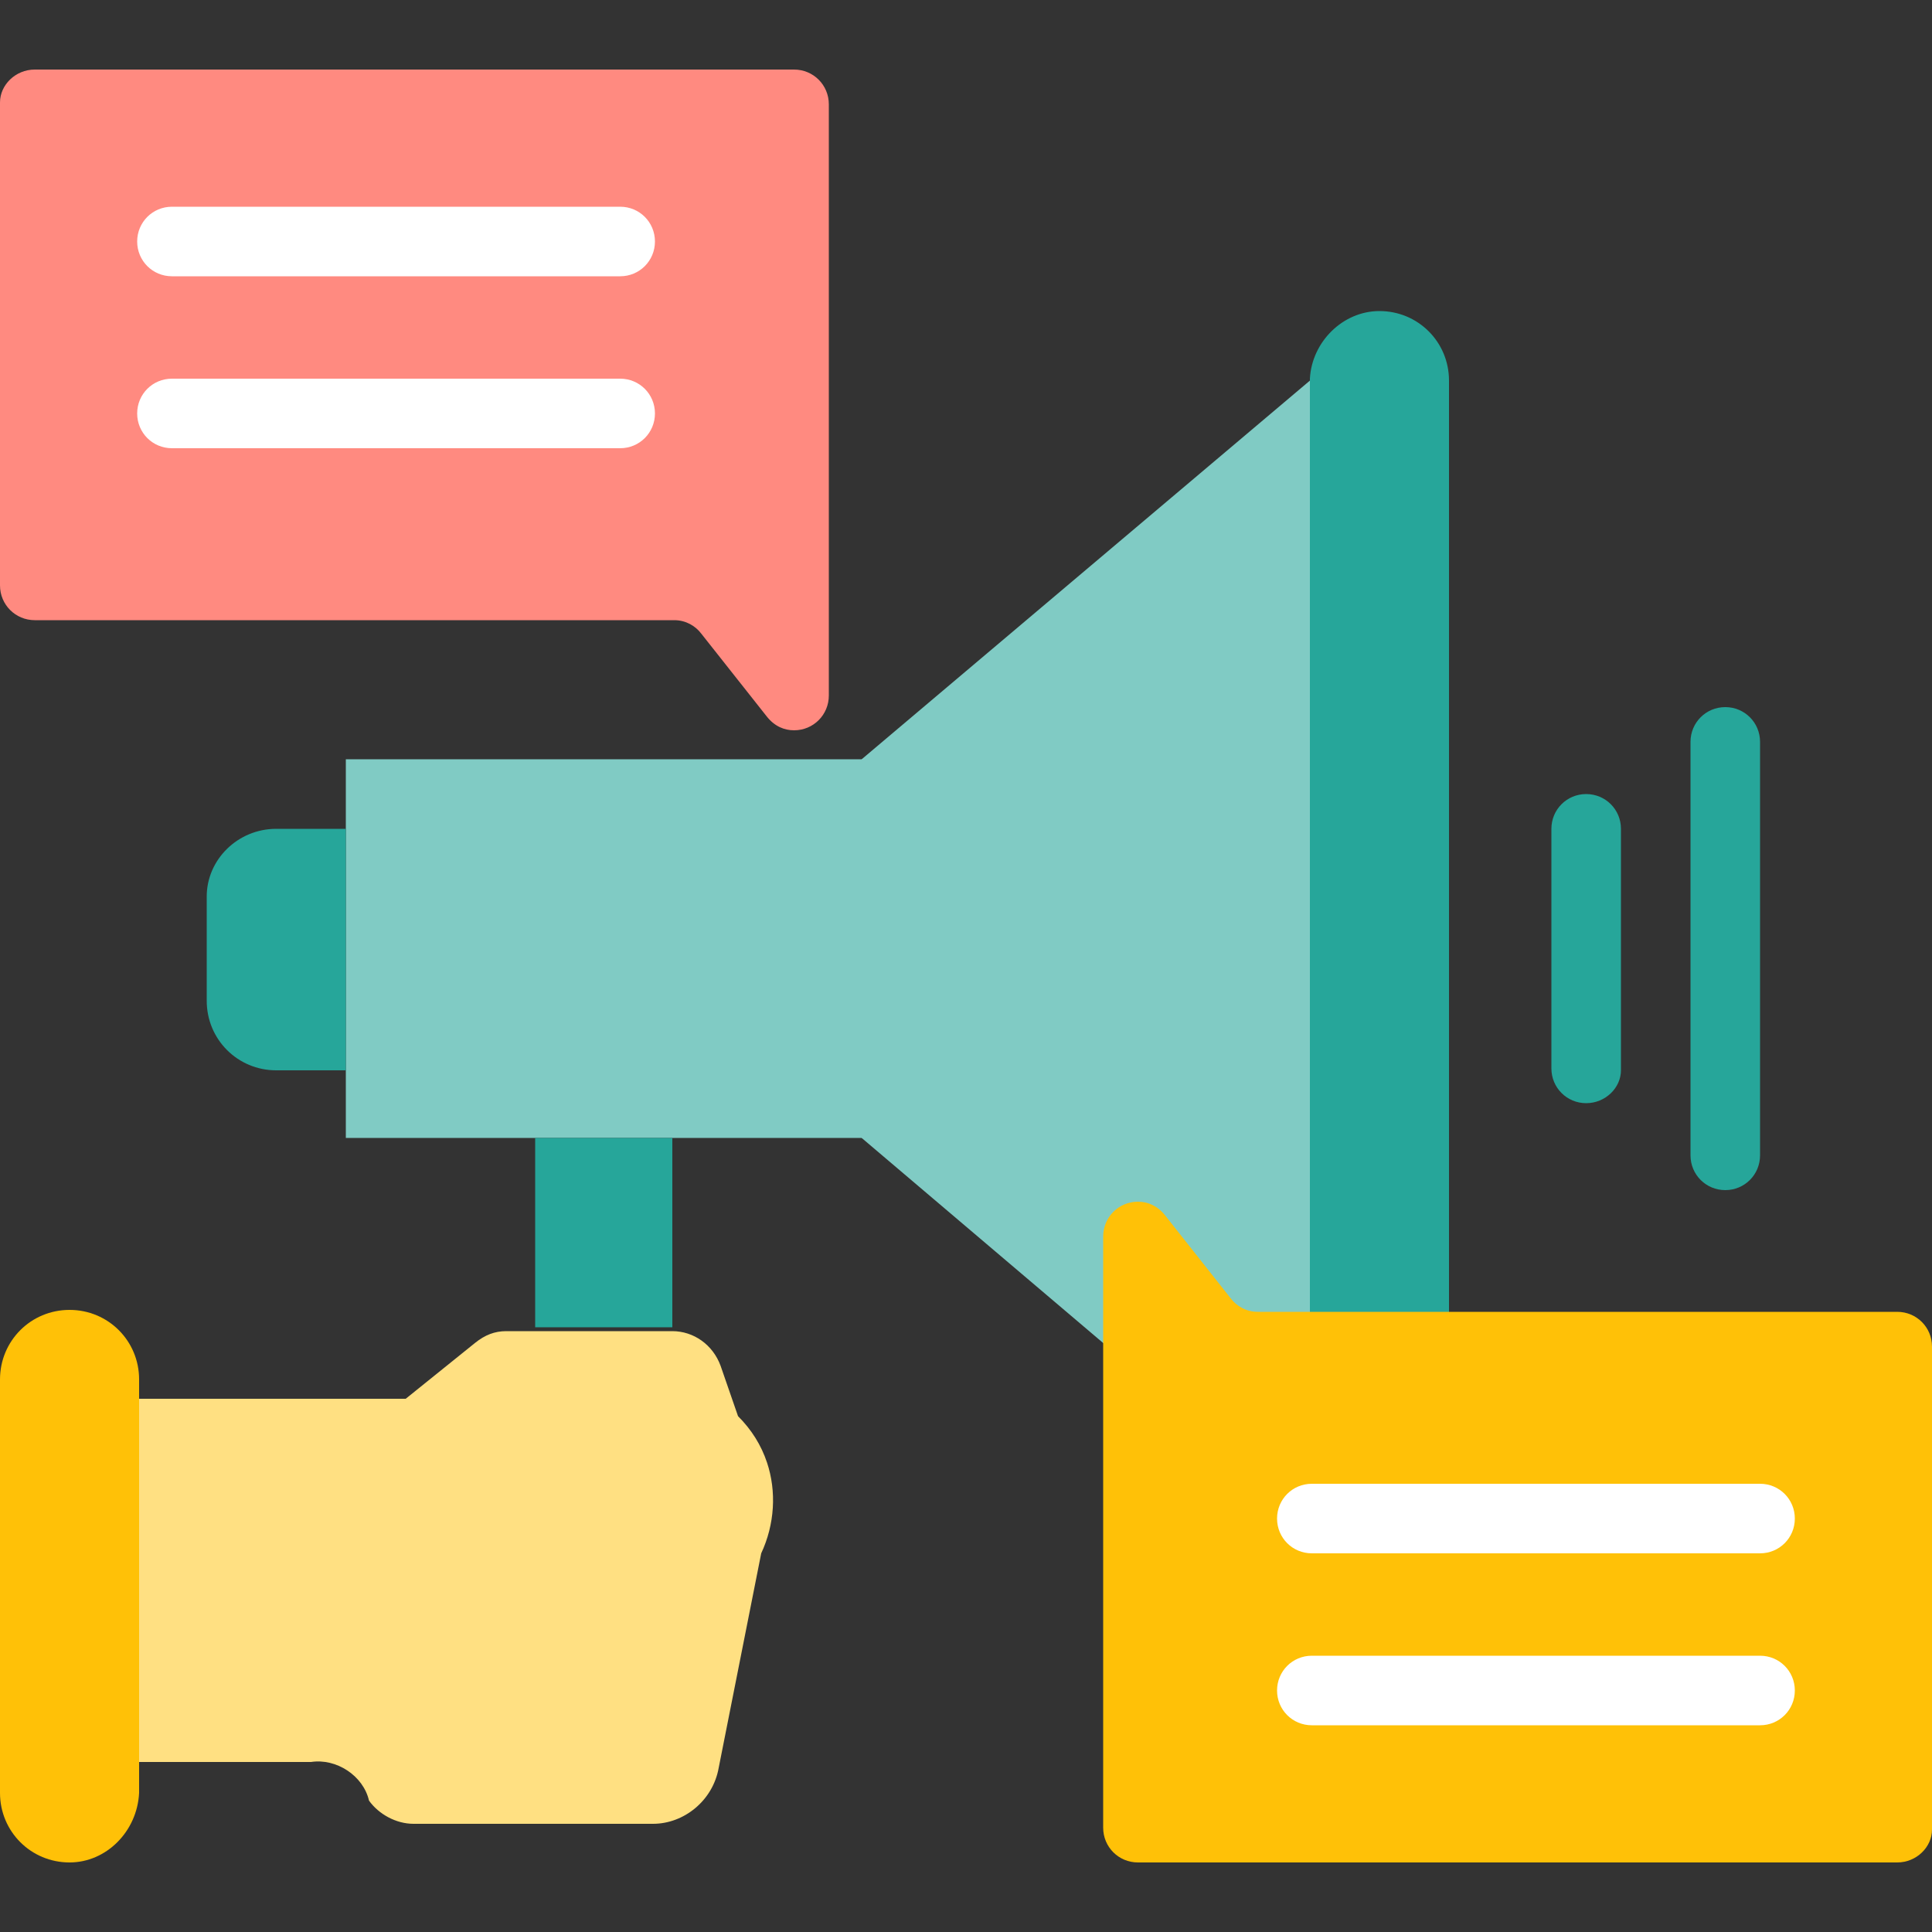 <svg xmlns="http://www.w3.org/2000/svg" xmlns:xlink="http://www.w3.org/1999/xlink" id="Layer_1" x="0px" y="0px" width="100px" height="100px" viewBox="0 0 100 100" style="enable-background:new 0 0 100 100;" xml:space="preserve"><rect x="0" y="0" width="100" height="100" fill="#333333" stroke="none"/><style type="text/css">	.st0{fill:#FF8A80;}	.st1{fill:#FFE082;}	.st2{fill:#FFC107;}	.st3{fill:#80CBC4;}	.st4{fill:#26A69A;}	.st5{fill:#FFFFFF;}</style><g id="filled_outline">	<path class="st0" d="M1.8,3.6h39.3c1,0,1.8,0.8,1.8,1.8V36c0,1-0.8,1.8-1.8,1.8c-0.5,0-1-0.2-1.4-0.7l-3.4-4.3  c-0.3-0.4-0.8-0.7-1.4-0.7H1.8c-1,0-1.8-0.8-1.8-1.8v-25C0,4.4,0.8,3.6,1.8,3.6L1.8,3.6z"></path>	<path class="st1" d="M21,72.4l3.6-2.9c0.5-0.4,1-0.6,1.6-0.6h8.6c1.1,0,2.1,0.7,2.5,1.8l0.9,2.6c0.7,0.7,1.2,1.5,1.5,2.4  c0.5,1.5,0.4,3.2-0.3,4.7l-2.2,11.1c-0.3,1.7-1.8,2.9-3.4,2.9H21.4c-0.9,0-1.8-0.5-2.3-1.2c-0.3-1.3-1.7-2.2-3-2H7.1V72.4L21,72.4z  "></path>	<path class="st2" d="M3.6,96.4L3.6,96.4c-2,0-3.6-1.6-3.6-3.6V71.4c0-2,1.6-3.6,3.6-3.6l0,0c2,0,3.6,1.6,3.6,3.6v21.4  C7.1,94.8,5.5,96.4,3.6,96.4z"></path>	<path class="st3" d="M17.9,39.3h26.8v19.6H17.9V39.3z"></path>	<path class="st3" d="M44.6,39.3l23.2-19.6v58.9L44.6,58.9V39.3z"></path>	<g>		<path class="st4" d="M71.4,16.1L71.4,16.1c2,0,3.6,1.6,3.6,3.6v58.9c0,2-1.6,3.6-3.6,3.6l0,0c-2,0-3.6-1.6-3.6-3.6V19.6   C67.9,17.7,69.5,16.1,71.4,16.1z"></path>		<path class="st4" d="M27.7,58.9h7.1v9.8h-7.1V58.9z"></path>		<path class="st4" d="M14.3,42.9h3.6l0,0v12.5l0,0h-3.6c-2,0-3.6-1.6-3.6-3.6v-5.4C10.7,44.5,12.3,42.9,14.3,42.9z"></path>	</g>	<path class="st2" d="M98.2,96.4H58.9c-1,0-1.8-0.8-1.8-1.8V64c0-1,0.8-1.8,1.8-1.8c0.5,0,1,0.2,1.4,0.7l3.4,4.3  c0.3,0.4,0.8,0.7,1.4,0.7h33.1c1,0,1.8,0.8,1.8,1.8v25C100,95.6,99.2,96.4,98.2,96.4L98.2,96.4z"></path>	<path class="st5" d="M32.1,23.2H8.9c-1,0-1.8-0.8-1.8-1.8s0.8-1.8,1.8-1.8h23.2c1,0,1.8,0.8,1.8,1.8S33.1,23.2,32.1,23.2z"></path>	<path class="st5" d="M91.1,80.4H67.9c-1,0-1.8-0.8-1.8-1.8s0.8-1.8,1.8-1.8h23.2c1,0,1.8,0.8,1.8,1.8S92.1,80.4,91.1,80.4z"></path>	<path class="st5" d="M91.1,89.3H67.9c-1,0-1.8-0.8-1.8-1.8s0.8-1.8,1.8-1.8h23.2c1,0,1.8,0.8,1.8,1.8S92.1,89.3,91.1,89.3z"></path>	<path class="st4" d="M82.1,57.1c-1,0-1.8-0.8-1.8-1.8V42.9c0-1,0.8-1.8,1.8-1.8s1.8,0.8,1.8,1.8v12.5  C83.9,56.3,83.1,57.1,82.1,57.1z"></path>	<path class="st4" d="M89.3,61.6c-1,0-1.8-0.8-1.8-1.8V38.4c0-1,0.8-1.8,1.8-1.8s1.8,0.8,1.8,1.8v21.4  C91.1,60.8,90.3,61.6,89.3,61.6z"></path>	<path class="st5" d="M32.1,14.3H8.9c-1,0-1.8-0.8-1.8-1.8s0.8-1.8,1.8-1.8h23.2c1,0,1.8,0.8,1.8,1.8S33.1,14.3,32.1,14.3z"></path></g></svg>